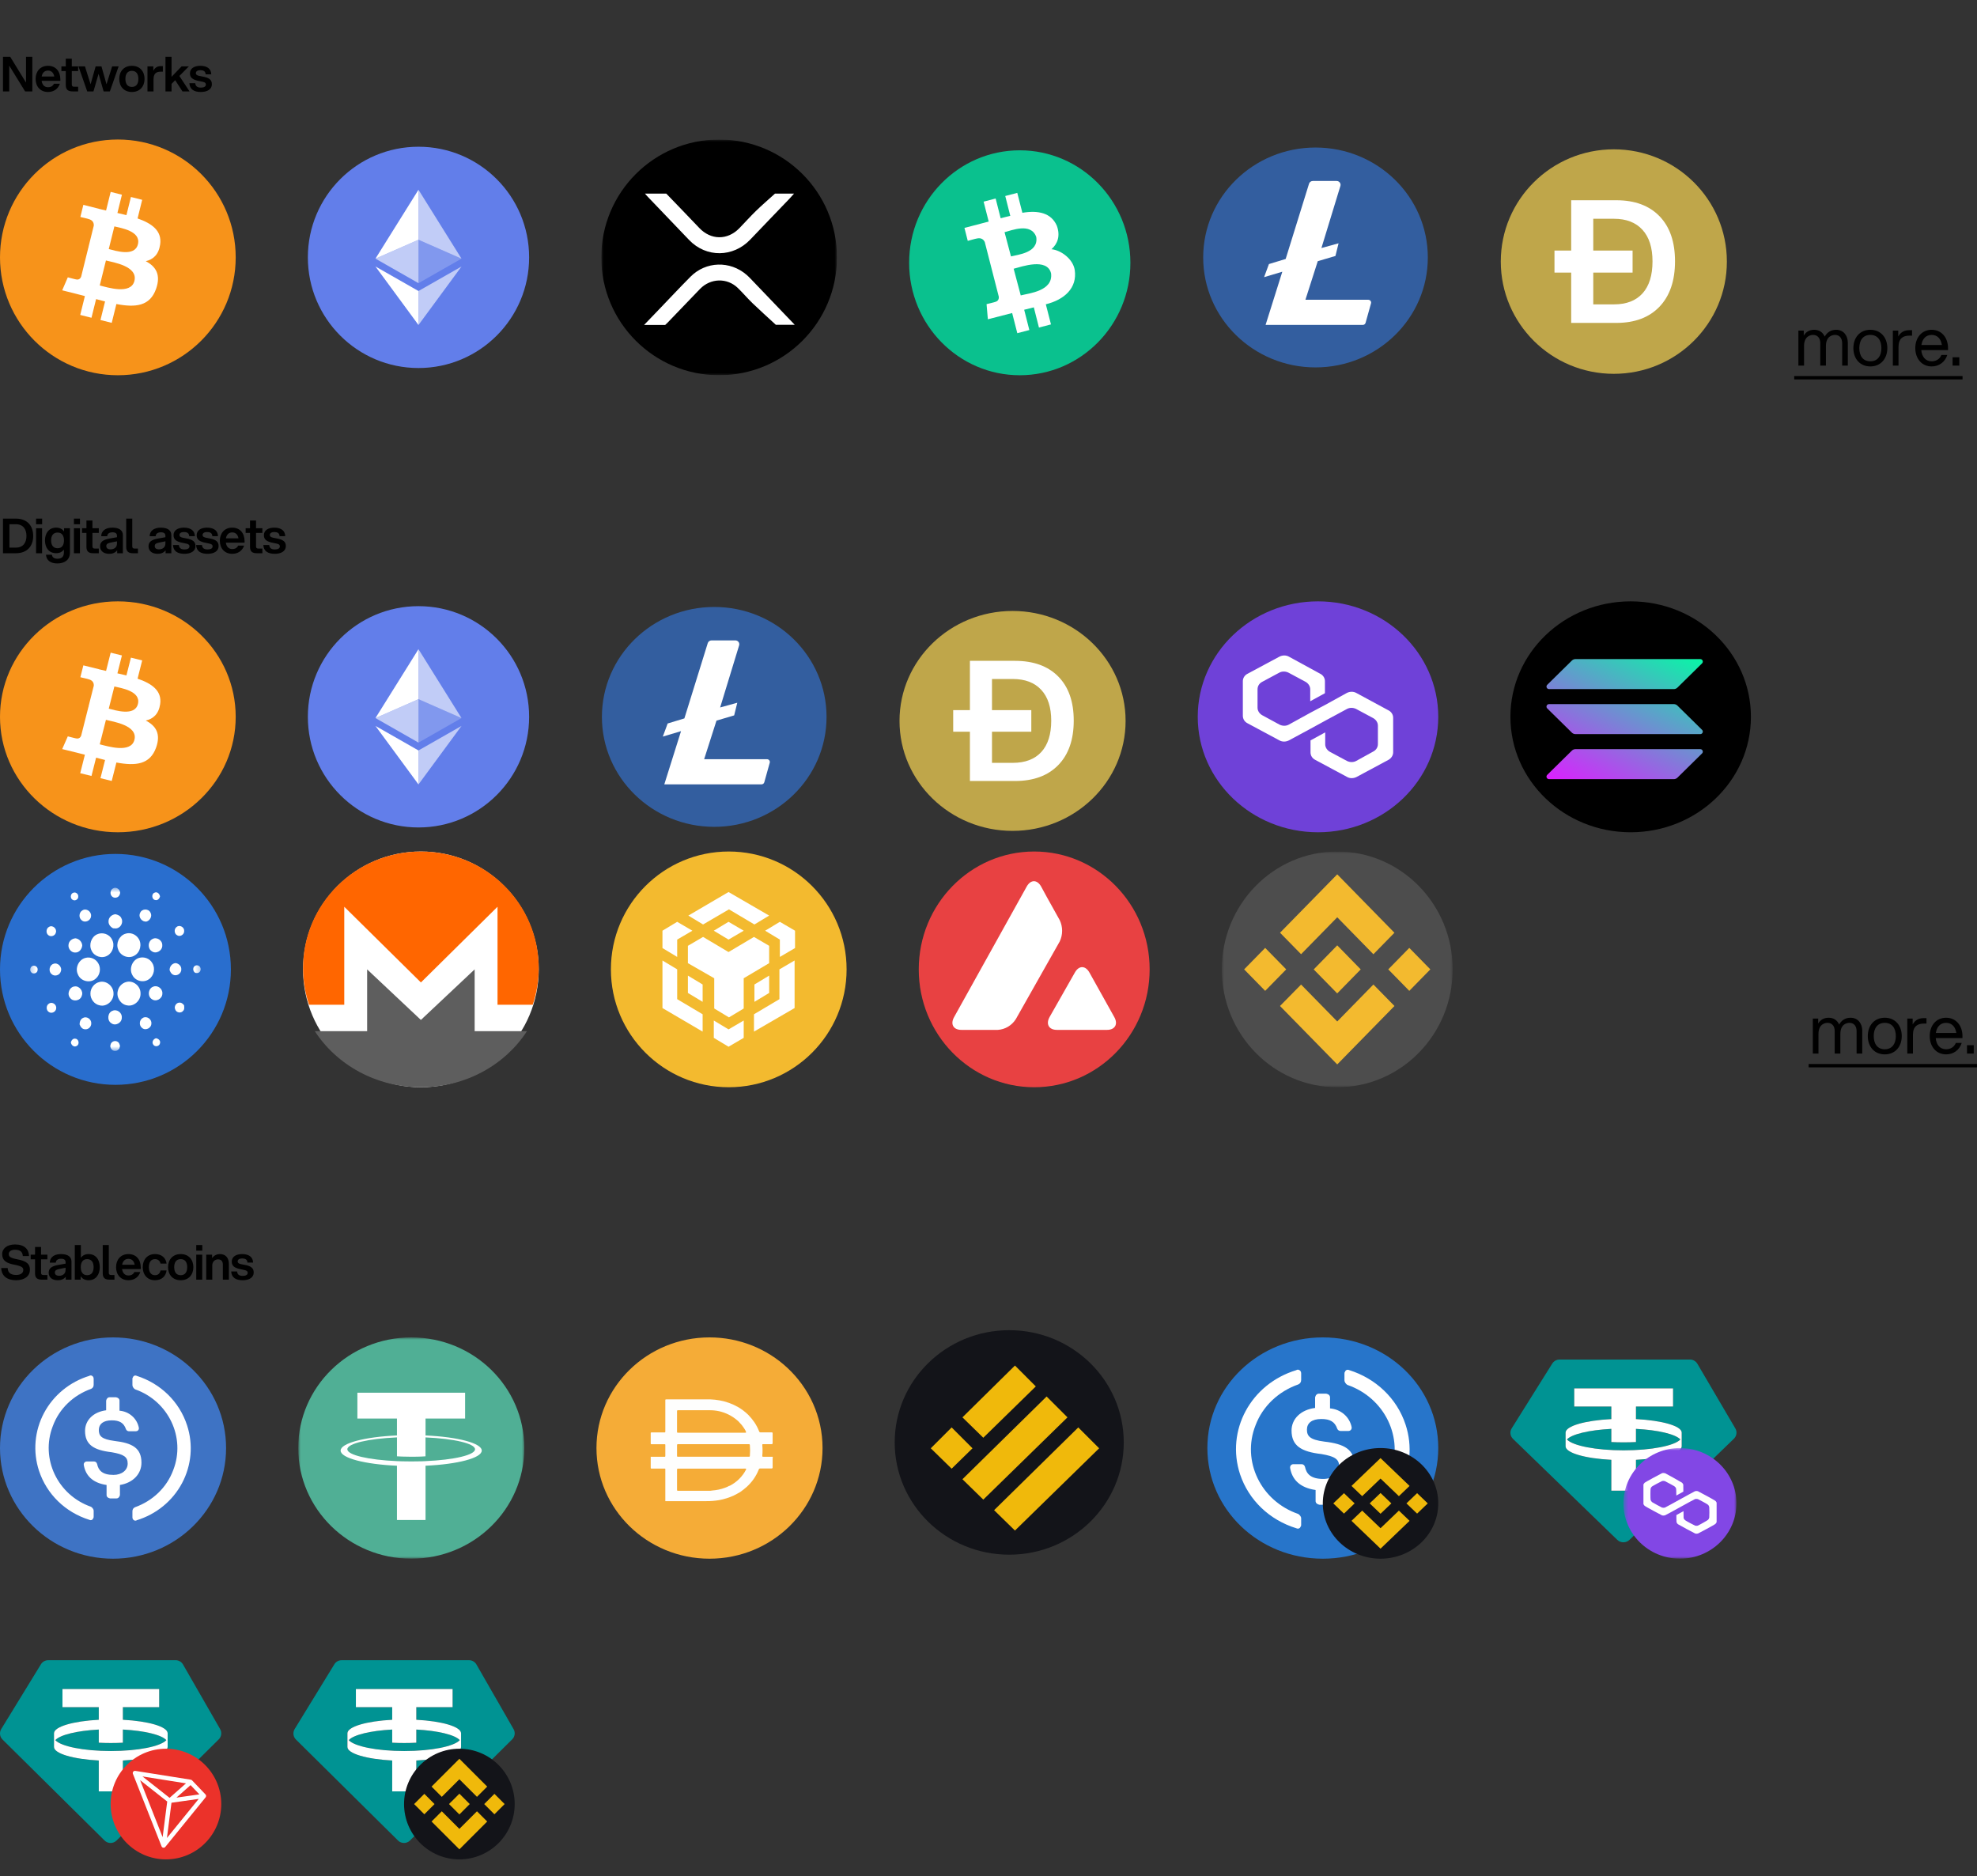 <svg width="411" height="390" viewBox="0 0 411 390" fill="none" xmlns="http://www.w3.org/2000/svg">
<rect x="0" y="0" width="411" height="390" fill="#333333" stroke="none"/>
<g clip-path="url(#clip0_7058_3202)">
<path d="M0 53.5C0 67.031 10.969 78 24.5 78C38.031 78 49 67.031 49 53.5C49 39.969 38.031 29 24.5 29C10.969 29 0 39.969 0 53.5Z" fill="#F7931A"/>
<path d="M33.293 50.832C33.718 47.972 31.558 46.436 28.601 45.408L29.559 41.534L27.218 40.945L26.285 44.718C25.661 44.564 25.036 44.416 24.409 44.274L25.348 40.477L23.008 39.889L22.05 43.761C21.55 43.649 21.052 43.531 20.554 43.408L20.557 43.395L17.328 42.584L16.706 45.102C16.706 45.102 18.443 45.505 18.406 45.529C19.355 45.767 19.525 46.4 19.498 46.901L18.404 51.315C18.47 51.331 18.555 51.356 18.649 51.393L18.401 51.331L16.87 57.515C16.754 57.805 16.459 58.24 15.797 58.075C15.82 58.11 14.096 57.648 14.096 57.648L12.931 60.346L15.978 61.111C16.544 61.254 17.1 61.404 17.647 61.545L16.678 65.465L19.018 66.052L19.977 62.174C20.596 62.344 21.218 62.506 21.842 62.663L20.886 66.522L23.227 67.109L24.197 63.198C28.189 63.96 31.193 63.651 32.456 60.013C33.474 57.086 32.405 55.396 30.305 54.293C31.834 53.939 32.985 52.927 33.293 50.832ZM27.944 58.389C27.221 61.318 22.325 59.735 20.738 59.338L22.023 54.145C23.61 54.544 28.701 55.335 27.944 58.389ZM28.669 50.79C28.009 53.455 23.933 52.101 22.612 51.77L23.777 47.06C25.099 47.392 29.358 48.012 28.669 50.79Z" fill="white"/>
</g>
<g clip-path="url(#clip1_7058_3202)">
<path d="M64 53.5C64 66.202 74.298 76.5 87 76.5C99.702 76.5 110 66.202 110 53.5C110 40.798 99.702 30.5 87 30.5C74.298 30.5 64 40.798 64 53.5Z" fill="#627EEA"/>
<path d="M86.997 39.444V49.835L95.938 53.761L86.997 39.444Z" fill="white" fill-opacity="0.602"/>
<path d="M86.998 39.444L78.056 53.761L86.998 49.838V39.444Z" fill="white"/>
<path d="M86.997 60.495V67.556L95.944 55.397L86.997 60.495Z" fill="white" fill-opacity="0.602"/>
<path d="M86.998 67.555V60.494L78.056 55.394L86.998 67.555Z" fill="white"/>
<path d="M86.997 58.862L95.938 53.761L86.997 49.838V58.862Z" fill="white" fill-opacity="0.2"/>
<path d="M78.056 53.76L86.998 58.861V49.839L78.056 53.759V53.76Z" fill="white" fill-opacity="0.602"/>
</g>
<g clip-path="url(#clip2_7058_3202)">
<mask id="mask0_7058_3202" style="mask-type:luminance" maskUnits="userSpaceOnUse" x="125" y="29" width="49" height="49">
<path d="M174 29H125V78H174V29Z" fill="white"/>
</mask>
<g mask="url(#mask0_7058_3202)">
<path d="M149.5 78C163.031 78 174 67.031 174 53.5C174 39.969 163.031 29 149.5 29C135.969 29 125 39.969 125 53.5C125 67.031 135.969 78 149.5 78Z" fill="black"/>
<path d="M138.29 67.544C136.857 67.544 135.473 67.544 133.901 67.544C134.978 66.425 135.95 65.415 136.92 64.404C139.128 62.106 141.306 59.778 143.551 57.516C146.739 54.304 151.763 54.157 155.201 57.122C155.485 57.367 155.753 57.631 156.012 57.901C159.05 61.07 162.085 64.241 165.215 67.509C163.696 67.509 162.298 67.509 161.283 67.509C159.554 65.913 157.977 64.503 156.454 63.037C155.395 62.016 154.442 60.883 153.385 59.859C151.152 57.699 147.71 57.801 145.523 60.064C143.271 62.394 141.03 64.736 138.783 67.071C138.617 67.243 138.438 67.403 138.29 67.544ZM134.539 40.77C137.446 43.809 140.353 46.846 143.261 49.884C146.808 53.591 152.419 53.538 155.985 49.786C158.679 46.952 161.399 44.144 164.105 41.321C164.406 41.008 164.688 40.676 165.077 40.243C163.454 40.243 162.017 40.243 161.114 40.243C159.585 41.629 158.322 42.712 157.132 43.871C155.943 45.029 154.839 46.273 153.679 47.46C151.221 49.974 147.772 49.92 145.366 47.378C143.102 44.988 140.804 42.629 138.513 40.247C137.088 40.247 135.671 40.247 134.082 40.247C134.303 40.501 134.415 40.641 134.539 40.77Z" fill="white"/>
</g>
</g>
<g clip-path="url(#clip3_7058_3202)">
<path d="M212 78C224.703 78 235 67.533 235 54.623C235 41.712 224.703 31.245 212 31.245C199.297 31.245 189 41.712 189 54.623C189 67.533 199.297 78 212 78Z" fill="#0AC18E"/>
<path d="M219.708 46.926C218.538 44.245 215.843 43.677 212.542 44.231L211.483 40.091L208.983 40.743L210.028 44.87C209.373 45.038 208.697 45.179 208.029 45.368L206.984 41.263L204.484 41.916L205.542 46.056C205.006 46.211 200.5 47.376 200.5 47.376L201.19 50.07C201.19 50.07 203.028 49.551 203.007 49.593C204.024 49.327 204.505 49.839 204.728 50.323L207.639 61.671C207.674 62.001 207.618 62.562 206.914 62.752C206.956 62.773 205.097 63.222 205.097 63.222L205.368 66.366C205.368 66.366 209.833 65.215 210.418 65.068L211.49 69.257L213.99 68.605L212.918 64.387C213.608 64.226 214.276 64.057 214.924 63.889L215.989 68.086L218.49 67.433L217.417 63.25C221.269 62.31 223.985 59.86 223.428 56.12C223.072 53.867 220.628 52.014 218.594 51.804C219.848 50.688 220.482 49.06 219.708 46.926ZM218.504 56.801C218.998 60.506 213.893 60.962 212.201 61.404L210.731 55.86C212.43 55.418 217.668 53.537 218.504 56.801ZM215.425 49.256C215.954 52.548 211.581 52.934 210.174 53.299L208.837 48.267C210.25 47.909 214.353 46.203 215.425 49.256Z" fill="white"/>
</g>
<g clip-path="url(#clip4_7058_3202)">
<path d="M273.481 76.372C286.377 76.372 296.831 66.14 296.831 53.519C296.831 40.898 286.377 30.666 273.481 30.666C260.586 30.666 250.132 40.898 250.132 53.519C250.132 66.14 260.586 76.372 273.481 76.372Z" fill="#335E9F"/>
<path d="M263.103 67.538L266.581 56.48L262.793 57.612L263.799 54.889L267.277 53.831L272.137 38.181C272.24 37.85 272.56 37.62 272.917 37.62H277.88C278.425 37.62 278.811 38.135 278.66 38.641L274.712 51.558L278.275 50.574L277.626 53.205L273.951 54.291L271.385 62.313H284.451C284.845 62.313 285.127 62.681 285.024 63.049L283.887 67.115C283.811 67.364 283.586 67.538 283.313 67.538H263.103Z" fill="white"/>
</g>
<path d="M335.5 77.706C348.479 77.706 359 67.259 359 54.372C359 41.486 348.479 31.039 335.5 31.039C322.521 31.039 312 41.486 312 54.372C312 67.259 322.521 77.706 335.5 77.706Z" fill="#BFA64A"/>
<path d="M326.635 41.625H336.013C339.856 41.625 342.852 42.732 344.999 44.947C347.146 47.161 348.22 50.283 348.22 54.311C348.22 58.351 347.146 61.496 344.999 63.746C342.852 65.996 339.856 67.121 336.013 67.121H326.635V41.625ZM331.226 45.477V63.269H335.532C338.118 63.269 340.099 62.503 341.476 60.972C342.852 59.441 343.54 57.226 343.54 54.329C343.54 51.478 342.846 49.293 341.458 47.774C340.07 46.242 338.095 45.477 335.532 45.477H331.226Z" fill="white"/>
<path d="M339.399 52.082V56.664H323.162V52.082H339.399Z" fill="white"/>
<path d="M382.968 71.324C382.968 70.316 382.436 69.616 381.484 69.616C380.98 69.616 379.594 69.854 379.594 71.926V76H378.418V71.324C378.418 70.316 377.886 69.616 376.934 69.616C376.43 69.616 375.044 69.854 375.044 71.926V76H373.868V68.72H374.988V69.756C375.394 69.07 376.08 68.552 377.158 68.552C378.292 68.552 378.992 69.168 379.342 69.966C379.776 69.182 380.532 68.552 381.708 68.552C383.388 68.552 384.144 69.924 384.144 71.212V76H382.968V71.324ZM388.828 76.168C386.644 76.168 385.3 74.544 385.3 72.36C385.3 70.176 386.644 68.552 388.828 68.552C391.012 68.552 392.356 70.176 392.356 72.36C392.356 74.544 391.012 76.168 388.828 76.168ZM386.532 72.36C386.532 73.956 387.288 75.104 388.828 75.104C390.368 75.104 391.124 73.956 391.124 72.36C391.124 70.764 390.368 69.616 388.828 69.616C387.288 69.616 386.532 70.764 386.532 72.36ZM393.507 76V68.72H394.627V69.938C395.215 68.902 396.069 68.636 396.951 68.636H397.497V69.77H396.923C395.691 69.77 394.683 70.288 394.683 72.108V76H393.507ZM401.573 76.168C399.515 76.168 398.171 74.544 398.171 72.36C398.171 70.176 399.515 68.552 401.573 68.552C403.631 68.552 404.975 70.176 404.975 72.36V72.78H399.417C399.543 74.152 400.285 75.104 401.573 75.104C402.525 75.104 403.267 74.614 403.603 73.788H404.821C404.359 75.23 403.155 76.168 401.573 76.168ZM399.445 71.716H403.701C403.519 70.47 402.791 69.616 401.573 69.616C400.355 69.616 399.627 70.47 399.445 71.716ZM405.922 76V74.264H407.322V76H405.922Z" fill="black"/>
<path d="M373 78.17H407.994V78.87H373V78.17Z" fill="black"/>
<path d="M5.22 19L1.92 13.64V19H0.62V11.8H2.12L5.41 17.16V11.8H6.72V19H5.22ZM9.974 19.12C8.364 19.12 7.404 17.95 7.404 16.4C7.404 14.85 8.364 13.68 9.974 13.68C11.584 13.68 12.544 14.81 12.544 16.5V16.8H8.654C8.764 17.61 9.224 18.13 9.974 18.13C10.584 18.13 10.994 17.87 11.214 17.41H12.444C12.104 18.44 11.214 19.12 9.974 19.12ZM8.664 15.9H11.274C11.144 15.14 10.694 14.67 9.974 14.67C9.254 14.67 8.804 15.14 8.664 15.9ZM13.675 12.2H14.925V13.8H16.245V14.77H14.925V17.54C14.925 17.88 15.056 18.03 15.425 18.03H16.245V19H15.116C14.236 19 13.675 18.72 13.675 17.67V14.77H12.765V13.8H13.675V12.2ZM21.542 19L20.492 15.34L19.432 19H18.132L16.312 13.8H17.662L18.832 17.52L19.882 13.8H21.092L22.142 17.52L23.312 13.8H24.662L22.842 19H21.542ZM27.419 19.12C25.749 19.12 24.789 17.95 24.789 16.4C24.789 14.85 25.749 13.68 27.419 13.68C29.089 13.68 30.049 14.85 30.049 16.4C30.049 17.95 29.089 19.12 27.419 19.12ZM26.069 16.4C26.069 17.4 26.489 18.07 27.419 18.07C28.349 18.07 28.769 17.4 28.769 16.4C28.769 15.4 28.349 14.73 27.419 14.73C26.489 14.73 26.069 15.4 26.069 16.4ZM30.657 19V13.8H31.877V14.73C32.227 14 32.787 13.74 33.447 13.74H33.857V14.9H33.397C32.517 14.9 31.917 15.27 31.917 16.48V19H30.657ZM34.401 19V11.8H35.661V15.97L37.751 13.8H39.261L37.291 15.79L39.401 19H37.931L36.421 16.67L35.661 17.44V19H34.401ZM41.748 19.12C40.368 19.12 39.448 18.6 39.368 17.29H40.588C40.668 17.99 41.088 18.21 41.788 18.21C42.388 18.21 42.798 17.99 42.798 17.6C42.798 17.23 42.648 17.06 41.578 16.88C39.948 16.6 39.488 16.09 39.488 15.24C39.488 14.26 40.348 13.68 41.638 13.68C43.138 13.68 43.898 14.37 43.918 15.45H42.748C42.718 14.76 42.218 14.59 41.638 14.59C41.118 14.59 40.718 14.8 40.718 15.19C40.718 15.57 40.958 15.72 41.998 15.89C43.588 16.15 44.048 16.65 44.048 17.52C44.048 18.56 43.088 19.12 41.748 19.12Z" fill="black"/>
<g clip-path="url(#clip5_7058_3202)">
<path d="M0 149C0 162.255 10.969 173 24.5 173C38.031 173 49 162.255 49 149C49 135.745 38.031 125 24.5 125C10.969 125 0 135.745 0 149Z" fill="#F7931A"/>
<path d="M33.293 146.387C33.718 143.586 31.558 142.08 28.601 141.074L29.559 137.279L27.218 136.702L26.285 140.398C25.661 140.247 25.036 140.102 24.409 139.963L25.348 136.243L23.008 135.667L22.05 139.46C21.55 139.35 21.052 139.235 20.554 139.115L20.557 139.102L17.328 138.307L16.706 140.774C16.706 140.774 18.443 141.168 18.406 141.192C19.355 141.426 19.525 142.046 19.498 142.536L18.404 146.86C18.47 146.876 18.555 146.9 18.649 146.936L18.401 146.876L16.87 152.934C16.754 153.218 16.459 153.644 15.797 153.482C15.82 153.516 14.096 153.064 14.096 153.064L12.931 155.707L15.978 156.456C16.544 156.596 17.1 156.743 17.647 156.882L16.678 160.722L19.018 161.296L19.977 157.498C20.596 157.664 21.218 157.823 21.842 157.976L20.886 161.756L23.227 162.332L24.197 158.5C28.189 159.247 31.193 158.944 32.456 155.38C33.474 152.514 32.405 150.858 30.305 149.778C31.834 149.431 32.985 148.439 33.293 146.387ZM27.944 153.79C27.221 156.659 22.325 155.108 20.738 154.719L22.023 149.632C23.61 150.023 28.701 150.798 27.944 153.79ZM28.669 146.346C28.009 148.956 23.933 147.63 22.612 147.306L23.777 142.692C25.099 143.018 29.358 143.624 28.669 146.346Z" fill="white"/>
</g>
<g clip-path="url(#clip6_7058_3202)">
<path d="M64 149C64 161.702 74.298 172 87 172C99.702 172 110 161.702 110 149C110 136.298 99.702 126 87 126C74.298 126 64 136.298 64 149Z" fill="#627EEA"/>
<path d="M86.997 134.944V145.335L95.938 149.261L86.997 134.944Z" fill="white" fill-opacity="0.602"/>
<path d="M86.998 134.944L78.056 149.261L86.998 145.338V134.944Z" fill="white"/>
<path d="M86.997 155.995V163.056L95.944 150.896L86.997 155.995Z" fill="white" fill-opacity="0.602"/>
<path d="M86.998 163.055V155.994L78.056 150.894L86.998 163.055Z" fill="white"/>
<path d="M86.997 154.362L95.938 149.261L86.997 145.338V154.362Z" fill="white" fill-opacity="0.2"/>
<path d="M78.056 149.26L86.998 154.361V145.339L78.056 149.259V149.26Z" fill="white" fill-opacity="0.602"/>
</g>
<g clip-path="url(#clip7_7058_3202)">
<path d="M148.481 171.872C161.377 171.872 171.831 161.64 171.831 149.019C171.831 136.398 161.377 126.166 148.481 126.166C135.586 126.166 125.132 136.398 125.132 149.019C125.132 161.64 135.586 171.872 148.481 171.872Z" fill="#335E9F"/>
<path d="M138.103 163.039L141.581 151.98L137.793 153.112L138.799 150.389L142.277 149.331L147.137 133.681C147.24 133.35 147.56 133.12 147.917 133.12H152.88C153.425 133.12 153.811 133.635 153.66 134.141L149.712 147.058L153.275 146.074L152.626 148.705L148.951 149.791L146.385 157.813H159.451C159.845 157.813 160.127 158.181 160.024 158.549L158.887 162.615C158.811 162.864 158.586 163.039 158.313 163.039H138.103Z" fill="white"/>
</g>
<path d="M210.5 172.712C223.479 172.712 234 162.479 234 149.855C234 137.232 223.479 126.998 210.5 126.998C197.521 126.998 187 137.232 187 149.855C187 162.479 197.521 172.712 210.5 172.712Z" fill="#BFA64A"/>
<path d="M201.635 137.367H211.013C214.856 137.367 217.852 138.452 219.999 140.621C222.146 142.79 223.22 145.848 223.22 149.794C223.22 153.752 222.146 156.833 219.999 159.037C217.852 161.241 214.856 162.343 211.013 162.343H201.635V137.367ZM206.226 141.14V158.57H210.532C213.118 158.57 215.099 157.819 216.476 156.32C217.852 154.819 218.54 152.65 218.54 149.812C218.54 147.019 217.846 144.879 216.458 143.39C215.07 141.89 213.095 141.14 210.532 141.14H206.226Z" fill="white"/>
<path d="M214.399 147.611V152.1H198.162V147.611H214.399Z" fill="white"/>
<g clip-path="url(#clip8_7058_3202)">
<path d="M274 173C287.807 173 299 162.255 299 149C299 135.745 287.807 125 274 125C260.193 125 249 135.745 249 149C249 162.255 260.193 173 274 173Z" fill="#6F41D8"/>
<path d="M281.956 144.039C281.38 143.717 280.631 143.717 279.997 144.039L275.499 146.521L272.444 148.138L267.945 150.617C267.369 150.941 266.62 150.941 265.986 150.617L262.411 148.676C261.834 148.354 261.431 147.761 261.431 147.113V143.285C261.431 142.638 261.777 142.046 262.411 141.722L265.927 139.835C266.505 139.511 267.255 139.511 267.889 139.835L271.405 141.722C271.983 142.046 272.386 142.638 272.386 143.285V145.766L275.441 144.094V141.614C275.444 141.292 275.354 140.975 275.181 140.699C275.008 140.423 274.759 140.199 274.461 140.051L267.945 136.493C267.369 136.169 266.62 136.169 265.986 136.493L259.355 140.051C259.057 140.199 258.807 140.423 258.634 140.699C258.461 140.975 258.372 141.292 258.375 141.614V148.784C258.375 149.432 258.72 150.025 259.355 150.349L265.986 153.906C266.563 154.229 267.313 154.229 267.945 153.906L272.444 151.479L275.499 149.808L279.997 147.383C280.574 147.059 281.322 147.059 281.956 147.383L285.474 149.27C286.052 149.593 286.453 150.185 286.453 150.833V154.661C286.453 155.308 286.109 155.9 285.474 156.224L281.958 158.165C281.38 158.489 280.63 158.489 279.997 158.165L276.48 156.278C275.902 155.954 275.499 155.361 275.499 154.715V152.234L272.444 153.906V156.386C272.444 157.032 272.789 157.626 273.424 157.949L280.055 161.507C280.631 161.831 281.38 161.831 282.014 161.507L288.645 157.949C289.222 157.626 289.625 157.034 289.625 156.386V149.216C289.629 148.894 289.539 148.577 289.366 148.301C289.193 148.025 288.943 147.801 288.645 147.653L281.958 144.039H281.956Z" fill="white"/>
</g>
<g clip-path="url(#clip9_7058_3202)">
<path d="M339 173C352.807 173 364 162.255 364 149C364 135.745 352.807 125 339 125C325.193 125 314 135.745 314 149C314 162.255 325.193 173 339 173Z" fill="black"/>
<path d="M326.782 137.306C326.981 137.11 327.25 137 327.531 137H353.469C353.941 137 354.178 137.563 353.843 137.892L348.718 142.934C348.519 143.13 348.25 143.24 347.969 143.24H322.031C321.559 143.24 321.322 142.677 321.656 142.349L326.782 137.306Z" fill="url(#paint0_linear_7058_3202)"/>
<path d="M326.782 156.025C326.981 155.83 327.25 155.72 327.531 155.72H353.469C353.941 155.72 354.178 156.282 353.843 156.611L348.718 161.654C348.519 161.85 348.25 161.96 347.969 161.96H322.031C321.559 161.96 321.322 161.397 321.656 161.068L326.782 156.025Z" fill="url(#paint1_linear_7058_3202)"/>
<path d="M347.969 146.36C348.25 146.36 348.519 146.47 348.718 146.666L353.843 151.709C354.178 152.038 353.941 152.6 353.469 152.6H327.531C327.25 152.6 326.981 152.49 326.782 152.295L321.656 147.252C321.322 146.923 321.559 146.36 322.031 146.36H347.969Z" fill="url(#paint2_linear_7058_3202)"/>
</g>
<g clip-path="url(#clip10_7058_3202)">
<path fill-rule="evenodd" clip-rule="evenodd" d="M24 225.5C37.255 225.5 48 214.755 48 201.5C48 188.245 37.255 177.5 24 177.5C10.745 177.5 0 188.245 0 201.5C0 214.755 10.745 225.5 24 225.5Z" fill="#296ECE"/>
<mask id="mask1_7058_3202" style="mask-type:luminance" maskUnits="userSpaceOnUse" x="6" y="184" width="36" height="35">
<path d="M41.729 184.542H6.271V218.459H41.729V184.542Z" fill="white"/>
</mask>
<g mask="url(#mask1_7058_3202)">
<path d="M23.565 184.64C24.337 184.223 25.281 185.191 24.87 185.99C24.632 186.642 23.728 186.815 23.266 186.318C22.776 185.842 22.936 184.9 23.565 184.64ZM15.252 185.568C15.722 185.368 16.316 185.813 16.268 186.343C16.318 186.918 15.639 187.341 15.16 187.068C14.526 186.814 14.599 185.748 15.252 185.568ZM32.277 187.084C31.543 186.992 31.427 185.798 32.134 185.558C32.681 185.281 33.184 185.8 33.264 186.337C33.149 186.796 32.778 187.217 32.277 187.084ZM17.144 189.23C17.929 188.716 19.049 189.482 18.928 190.426C18.887 191.378 17.664 191.93 16.975 191.286C16.308 190.78 16.409 189.619 17.144 189.23ZM29.125 189.776C29.475 188.841 30.894 188.813 31.293 189.723C31.687 190.43 31.202 191.307 30.5 191.547C29.57 191.727 28.688 190.686 29.125 189.776ZM22.564 191.494C22.556 190.691 23.263 190.093 24 190.038C24.489 190.14 25.022 190.355 25.231 190.866C25.622 191.571 25.275 192.541 24.569 192.864C24.246 193.052 23.864 192.981 23.512 192.96C22.974 192.686 22.522 192.15 22.564 191.494ZM10.202 192.664C10.919 192.208 11.886 193.041 11.615 193.847C11.465 194.544 10.56 194.828 10.042 194.383C9.489 193.966 9.577 192.963 10.202 192.664ZM36.747 192.663C37.355 192.174 38.359 192.735 38.287 193.53C38.327 194.255 37.459 194.801 36.856 194.428C36.191 194.119 36.123 193.059 36.747 192.663ZM26.04 194.106C27.044 193.733 28.236 194.18 28.808 195.106C29.563 196.239 29.161 197.964 27.99 198.613C26.777 199.382 25.005 198.731 24.556 197.328C24.047 196.072 24.789 194.5 26.04 194.106ZM20.15 194.23C21.263 193.686 22.76 194.142 23.297 195.32C23.93 196.467 23.441 198.064 22.31 198.656C21.178 199.321 19.581 198.817 19.034 197.586C18.419 196.395 18.965 194.778 20.15 194.23ZM14.253 196.317C14.338 195.575 15.014 195.092 15.696 195.042C16.431 195.134 17.018 195.725 17.098 196.495C17.05 197.257 16.481 198.002 15.7 197.998C14.842 198.074 14.089 197.19 14.253 196.317ZM31.672 195.203C32.553 194.672 33.777 195.445 33.738 196.494C33.798 197.604 32.444 198.387 31.566 197.736C30.654 197.193 30.725 195.665 31.672 195.203ZM17.753 199.118C18.785 198.824 19.963 199.328 20.469 200.309C21.023 201.296 20.796 202.668 19.936 203.392C18.833 204.454 16.798 204.028 16.211 202.578C15.536 201.249 16.356 199.468 17.753 199.118ZM28.924 199.113C29.927 198.816 31.104 199.216 31.643 200.161C32.355 201.242 32.015 202.854 30.955 203.551C29.844 204.36 28.123 203.935 27.512 202.67C26.771 201.361 27.516 199.512 28.924 199.113ZM11.123 200.346C12.013 199.997 13 201.015 12.64 201.929C12.419 202.761 11.286 203.069 10.7 202.455C10.015 201.879 10.268 200.596 11.123 200.346ZM35.261 201.672C35.235 200.909 35.775 200.232 36.532 200.19C37.142 200.29 37.735 200.799 37.686 201.486C37.742 202.394 36.686 203.011 35.939 202.585C35.588 202.4 35.409 202.029 35.261 201.672ZM6.744 200.794C7.28 200.552 7.942 201.033 7.82 201.649C7.791 202.346 6.797 202.614 6.431 202.032C6.109 201.627 6.302 201.003 6.744 200.794ZM40.526 200.78C40.903 200.502 41.508 200.702 41.658 201.158C41.911 201.657 41.446 202.339 40.904 202.255C40.144 202.327 39.898 201.127 40.526 200.78ZM20.664 204.128C22.073 203.749 23.589 204.966 23.598 206.468C23.69 207.987 22.197 209.333 20.754 208.983C19.639 208.797 18.763 207.684 18.799 206.517C18.796 205.401 19.61 204.364 20.664 204.128ZM26.247 204.125C27.678 203.711 29.239 204.95 29.216 206.487C29.291 207.978 27.845 209.279 26.432 208.983C25.103 208.805 24.122 207.293 24.493 205.957C24.68 205.067 25.399 204.343 26.247 204.125ZM15.482 205.05C16.472 204.875 17.4 206.019 16.999 206.992C16.706 208.029 15.248 208.31 14.603 207.463C13.847 206.65 14.412 205.162 15.482 205.05ZM31.856 205.096C32.739 204.713 33.822 205.503 33.755 206.496C33.79 207.588 32.452 208.341 31.588 207.703C30.611 207.131 30.788 205.447 31.856 205.096ZM36.432 209.848C36.087 209.181 36.715 208.296 37.43 208.42C37.786 208.414 38.035 208.704 38.263 208.948C38.31 209.343 38.389 209.815 38.072 210.12C37.641 210.684 36.666 210.523 36.432 209.848ZM10.199 208.606C10.868 208.145 11.83 208.832 11.68 209.641C11.6 210.357 10.729 210.766 10.155 210.36C9.539 209.991 9.562 208.942 10.199 208.606ZM23.411 210.104C24.286 209.704 25.402 210.493 25.319 211.491C25.383 212.594 24.004 213.358 23.148 212.696C22.197 212.127 22.356 210.454 23.411 210.104ZM17.291 211.582C18.037 211.176 19.038 211.877 18.97 212.741C18.993 213.45 18.324 214.055 17.648 213.95C17.088 213.938 16.722 213.418 16.543 212.924C16.552 212.385 16.766 211.785 17.291 211.582ZM29.687 211.594C30.454 211.104 31.543 211.808 31.471 212.732C31.491 213.698 30.259 214.316 29.545 213.682C28.854 213.185 28.938 211.989 29.687 211.594ZM31.842 217.111C31.501 216.576 31.903 215.933 32.456 215.811C32.902 215.905 33.373 216.251 33.279 216.786C33.214 217.509 32.192 217.731 31.842 217.111ZM14.732 216.647C14.867 216.223 15.197 215.803 15.678 215.913C16.38 215.964 16.588 217.059 15.974 217.397C15.421 217.782 14.78 217.254 14.732 216.647ZM22.987 217.133C23.121 216.506 23.904 216.202 24.42 216.534C24.762 216.686 24.861 217.081 24.949 217.417C24.902 217.592 24.86 217.767 24.819 217.942C24.608 218.201 24.336 218.46 23.984 218.451C23.331 218.53 22.741 217.765 22.987 217.133Z" fill="white"/>
</g>
</g>
<g clip-path="url(#clip11_7058_3202)">
<path d="M87.5 226C101.031 226 112 215.031 112 201.5C112 187.969 101.031 177 87.5 177C73.969 177 63 187.969 63 201.5C63 215.031 73.969 226 87.5 226Z" fill="white"/>
<path d="M87.505 177C73.969 177 63 187.841 63 201.207C63 203.878 63.434 206.452 64.244 208.85H71.57V188.484L87.505 204.219L103.43 188.484V208.85H110.756C111.566 206.442 112 203.878 112 201.207C112.01 187.841 101.041 177 87.505 177Z" fill="#FF6600"/>
<path d="M83.643 208.383L76.324 201.5V214.346H65.45C69.983 221.337 78.165 226 87.5 226C96.836 226 105.017 221.337 109.55 214.346H98.676V201.5L91.357 208.383L87.5 212.01L83.643 208.383Z" fill="#5E5E5E"/>
</g>
<g clip-path="url(#clip12_7058_3202)">
<path fill-rule="evenodd" clip-rule="evenodd" d="M151.5 226C165.031 226 176 215.031 176 201.5C176 187.969 165.031 177 151.5 177C137.969 177 127 187.969 127 201.5C127 215.031 137.969 226 151.5 226Z" fill="#F3BA2F"/>
<path d="M154.61 212.129V215.732L151.455 217.58L148.393 215.732V212.129L151.455 213.976L154.61 212.129ZM137.719 199.652L140.781 201.5V207.692L146.072 210.834V214.437L137.719 209.54V199.652ZM165.19 199.652V209.54L156.744 214.437V210.834L162.035 207.692V201.5L165.19 199.652ZM156.744 194.755L159.899 196.603V200.207L154.609 203.348V209.632L151.546 211.48L148.484 209.632V203.348L143.008 200.207V196.603L146.163 194.755L151.454 197.897L156.744 194.755ZM143.009 202.795L146.072 204.643V208.247L143.009 206.399V202.795ZM159.901 202.795V206.399L156.839 208.247V204.643L159.901 202.795ZM140.781 191.614L143.936 193.462L140.781 195.31V198.913L137.719 197.065V193.462L140.781 191.614ZM162.126 191.614L165.281 193.462V197.065L162.126 198.913V195.31L159.064 193.462L162.126 191.614ZM151.454 191.614L154.609 193.462L151.454 195.31L148.391 193.462L151.454 191.614ZM151.454 185.422L159.899 190.319L156.837 192.167L151.546 189.025L146.163 192.167L143.101 190.319L151.454 185.422Z" fill="white"/>
</g>
<g clip-path="url(#clip13_7058_3202)">
<path d="M215 226C228.255 226 239 215.031 239 201.5C239 187.969 228.255 177 215 177C201.745 177 191 187.969 191 201.5C191 215.031 201.745 226 215 226Z" fill="#E84142"/>
<path d="M223.466 202.136C224.297 200.67 225.639 200.67 226.471 202.136L231.649 211.415C232.48 212.881 231.8 214.078 230.137 214.078H219.705C218.061 214.078 217.381 212.881 218.193 211.415L223.466 202.136ZM213.45 184.272C214.282 182.806 215.605 182.806 216.436 184.272L217.589 186.394L220.31 191.275C220.971 192.664 220.971 194.304 220.31 195.693L211.182 211.84C210.351 213.152 208.971 213.981 207.441 214.078H199.863C198.2 214.078 197.519 212.901 198.351 211.415L213.45 184.272Z" fill="white"/>
</g>
<g clip-path="url(#clip14_7058_3202)">
<mask id="mask2_7058_3202" style="mask-type:luminance" maskUnits="userSpaceOnUse" x="254" y="177" width="48" height="49">
<path d="M302 177H254V226H302V177Z" fill="white"/>
</mask>
<g mask="url(#mask2_7058_3202)">
<path d="M278 226C291.255 226 302 215.031 302 201.5C302 187.969 291.255 177 278 177C264.745 177 254 187.969 254 201.5C254 215.031 264.745 226 278 226Z" fill="#4D4D4D"/>
<path fill-rule="evenodd" clip-rule="evenodd" d="M270.482 198.347L277.999 190.673L285.517 198.355L289.891 193.889L277.999 181.742L266.108 193.882L270.482 198.347ZM258.645 201.5L263.019 197.035L267.393 201.5L263.019 205.966L258.645 201.5ZM270.482 204.654L277.999 212.328L285.517 204.646L289.899 209.111L277.999 221.258L266.108 209.119L266.1 209.111L270.482 204.654ZM288.606 201.5L292.98 197.035L297.354 201.5L292.98 205.966L288.606 201.5Z" fill="#F3BA2F"/>
<path fill-rule="evenodd" clip-rule="evenodd" d="M282.878 201.5L278 196.505L274.393 200.196L273.975 200.622L273.115 201.5L273.107 201.508L273.115 201.516L277.993 206.495L282.878 201.508V201.5Z" fill="#F3BA2F"/>
</g>
</g>
<path d="M385.968 214.324C385.968 213.316 385.436 212.616 384.484 212.616C383.98 212.616 382.594 212.854 382.594 214.926V219H381.418V214.324C381.418 213.316 380.886 212.616 379.934 212.616C379.43 212.616 378.044 212.854 378.044 214.926V219H376.868V211.72H377.988V212.756C378.394 212.07 379.08 211.552 380.158 211.552C381.292 211.552 381.992 212.168 382.342 212.966C382.776 212.182 383.532 211.552 384.708 211.552C386.388 211.552 387.144 212.924 387.144 214.212V219H385.968V214.324ZM391.828 219.168C389.644 219.168 388.3 217.544 388.3 215.36C388.3 213.176 389.644 211.552 391.828 211.552C394.012 211.552 395.356 213.176 395.356 215.36C395.356 217.544 394.012 219.168 391.828 219.168ZM389.532 215.36C389.532 216.956 390.288 218.104 391.828 218.104C393.368 218.104 394.124 216.956 394.124 215.36C394.124 213.764 393.368 212.616 391.828 212.616C390.288 212.616 389.532 213.764 389.532 215.36ZM396.507 219V211.72H397.627V212.938C398.215 211.902 399.069 211.636 399.951 211.636H400.497V212.77H399.923C398.691 212.77 397.683 213.288 397.683 215.108V219H396.507ZM404.573 219.168C402.515 219.168 401.171 217.544 401.171 215.36C401.171 213.176 402.515 211.552 404.573 211.552C406.631 211.552 407.975 213.176 407.975 215.36V215.78H402.417C402.543 217.152 403.285 218.104 404.573 218.104C405.525 218.104 406.267 217.614 406.603 216.788H407.821C407.359 218.23 406.155 219.168 404.573 219.168ZM402.445 214.716H406.701C406.519 213.47 405.791 212.616 404.573 212.616C403.355 212.616 402.627 213.47 402.445 214.716ZM408.922 219V217.264H410.322V219H408.922Z" fill="black"/>
<path d="M376 221.17H410.994V221.87H376V221.17Z" fill="black"/>
<path d="M0.62 115V107.8H3.28C5.75 107.8 6.9 109.38 6.9 111.4C6.9 113.42 5.75 115 3.28 115H0.62ZM1.96 113.83H3.28C4.85 113.83 5.5 112.76 5.5 111.4C5.5 110.04 4.85 108.97 3.28 108.97H1.96V113.83ZM7.497 115V109.8H8.747V115H7.497ZM7.497 108.97V107.8H8.757V108.97H7.497ZM11.911 117.12C10.451 117.12 9.641 116.43 9.561 115.31H10.791C10.871 115.91 11.321 116.14 11.951 116.14C12.591 116.14 13.281 115.91 13.281 114.86V114.24C12.931 114.71 12.401 114.99 11.681 114.99C10.171 114.99 9.351 113.85 9.351 112.33C9.351 110.82 10.171 109.68 11.681 109.68C12.431 109.68 12.971 109.98 13.321 110.48V109.8H14.541V114.86C14.541 116.42 13.381 117.12 11.911 117.12ZM10.631 112.33C10.631 113.31 11.051 113.96 11.971 113.96C12.881 113.96 13.301 113.31 13.301 112.33C13.301 111.36 12.881 110.7 11.971 110.7C11.051 110.7 10.631 111.36 10.631 112.33ZM15.366 115V109.8H16.616V115H15.366ZM15.366 108.97V107.8H16.626V108.97H15.366ZM17.97 108.2H19.22V109.8H20.54V110.77H19.22V113.54C19.22 113.88 19.35 114.03 19.72 114.03H20.54V115H19.41C18.53 115 17.97 114.72 17.97 113.67V110.77H17.06V109.8H17.97V108.2ZM24.357 115V114.4C23.907 114.94 23.357 115.12 22.707 115.12C21.577 115.12 20.807 114.56 20.807 113.55C20.807 112.63 21.457 112.17 22.807 111.94L24.317 111.67V111.37C24.317 110.9 24.037 110.65 23.367 110.65C22.797 110.65 22.317 110.89 22.287 111.46H21.047C21.067 110.22 22.107 109.68 23.357 109.68C24.837 109.68 25.547 110.28 25.547 111.23V115H24.357ZM22.097 113.51C22.097 113.92 22.377 114.19 22.987 114.19C23.647 114.19 24.317 113.84 24.317 112.98V112.52L23.037 112.78C22.447 112.9 22.097 113.04 22.097 113.51ZM26.237 107.8H27.497V113.54C27.497 113.88 27.617 114.03 27.997 114.03H28.677V115H27.677C26.797 115 26.237 114.72 26.237 113.67V107.8ZM34.427 115V114.4C33.977 114.94 33.427 115.12 32.777 115.12C31.647 115.12 30.877 114.56 30.877 113.55C30.877 112.63 31.527 112.17 32.877 111.94L34.387 111.67V111.37C34.387 110.9 34.107 110.65 33.437 110.65C32.867 110.65 32.387 110.89 32.357 111.46H31.117C31.137 110.22 32.177 109.68 33.427 109.68C34.907 109.68 35.617 110.28 35.617 111.23V115H34.427ZM32.167 113.51C32.167 113.92 32.447 114.19 33.057 114.19C33.717 114.19 34.387 113.84 34.387 112.98V112.52L33.107 112.78C32.517 112.9 32.167 113.04 32.167 113.51ZM38.338 115.12C36.958 115.12 36.038 114.6 35.958 113.29H37.178C37.258 113.99 37.678 114.21 38.378 114.21C38.978 114.21 39.388 113.99 39.388 113.6C39.388 113.23 39.238 113.06 38.168 112.88C36.538 112.6 36.078 112.09 36.078 111.24C36.078 110.26 36.938 109.68 38.228 109.68C39.728 109.68 40.488 110.37 40.508 111.45H39.338C39.308 110.76 38.808 110.59 38.228 110.59C37.708 110.59 37.308 110.8 37.308 111.19C37.308 111.57 37.548 111.72 38.588 111.89C40.178 112.15 40.638 112.65 40.638 113.52C40.638 114.56 39.678 115.12 38.338 115.12ZM43.146 115.12C41.766 115.12 40.846 114.6 40.766 113.29H41.986C42.066 113.99 42.486 114.21 43.186 114.21C43.786 114.21 44.196 113.99 44.196 113.6C44.196 113.23 44.046 113.06 42.976 112.88C41.346 112.6 40.886 112.09 40.886 111.24C40.886 110.26 41.746 109.68 43.036 109.68C44.536 109.68 45.296 110.37 45.316 111.45H44.146C44.116 110.76 43.616 110.59 43.036 110.59C42.516 110.59 42.116 110.8 42.116 111.19C42.116 111.57 42.356 111.72 43.396 111.89C44.986 112.15 45.446 112.65 45.446 113.52C45.446 114.56 44.486 115.12 43.146 115.12ZM48.275 115.12C46.665 115.12 45.705 113.95 45.705 112.4C45.705 110.85 46.665 109.68 48.275 109.68C49.885 109.68 50.845 110.81 50.845 112.5V112.8H46.955C47.065 113.61 47.525 114.13 48.275 114.13C48.885 114.13 49.295 113.87 49.515 113.41H50.745C50.405 114.44 49.515 115.12 48.275 115.12ZM46.965 111.9H49.575C49.445 111.14 48.995 110.67 48.275 110.67C47.555 110.67 47.105 111.14 46.965 111.9ZM51.976 108.2H53.226V109.8H54.546V110.77H53.226V113.54C53.226 113.88 53.356 114.03 53.726 114.03H54.546V115H53.416C52.536 115 51.976 114.72 51.976 113.67V110.77H51.066V109.8H51.976V108.2ZM57.123 115.12C55.743 115.12 54.823 114.6 54.743 113.29H55.963C56.043 113.99 56.463 114.21 57.163 114.21C57.763 114.21 58.173 113.99 58.173 113.6C58.173 113.23 58.023 113.06 56.953 112.88C55.323 112.6 54.863 112.09 54.863 111.24C54.863 110.26 55.723 109.68 57.013 109.68C58.513 109.68 59.273 110.37 59.293 111.45H58.123C58.093 110.76 57.593 110.59 57.013 110.59C56.493 110.59 56.093 110.8 56.093 111.19C56.093 111.57 56.333 111.72 57.373 111.89C58.963 112.15 59.423 112.65 59.423 113.52C59.423 114.56 58.463 115.12 57.123 115.12Z" fill="black"/>
<g clip-path="url(#clip15_7058_3202)">
<path d="M23.5 324C36.479 324 47 313.703 47 301C47 288.297 36.479 278 23.5 278C10.521 278 0 288.297 0 301C0 313.703 10.521 324 23.5 324Z" fill="#3E73C4"/>
<path fill-rule="evenodd" clip-rule="evenodd" d="M10.969 296.463C8.372 303.181 11.953 310.771 18.935 313.214C19.204 313.39 19.471 313.738 19.471 313.999V315.221C19.471 315.395 19.471 315.484 19.382 315.57C19.294 315.92 18.935 316.094 18.577 315.92C13.564 314.35 9.714 310.598 8.105 305.711C7.462 303.743 7.223 301.671 7.402 299.613C7.582 297.555 8.175 295.552 9.148 293.719C10.122 291.886 11.456 290.26 13.074 288.934C14.692 287.608 16.562 286.608 18.577 285.992C18.666 285.906 18.846 285.906 18.935 285.906C19.294 285.994 19.471 286.256 19.471 286.603V287.825C19.471 288.262 19.294 288.524 18.935 288.698C15.265 290.007 12.311 292.798 10.969 296.463ZM27.618 286.342C27.706 285.994 28.065 285.819 28.423 285.994C33.346 287.564 37.286 291.316 38.895 296.289C39.538 298.257 39.777 300.329 39.597 302.387C39.418 304.445 38.825 306.448 37.852 308.281C36.878 310.114 35.544 311.74 33.926 313.066C32.308 314.392 30.438 315.392 28.423 316.008C28.334 316.094 28.154 316.094 28.065 316.094C27.706 316.006 27.529 315.744 27.529 315.397V314.175C27.529 313.738 27.706 313.476 28.065 313.302C31.735 311.993 34.689 309.202 36.031 305.537C38.628 298.819 35.047 291.229 28.065 288.786C27.796 288.61 27.529 288.262 27.529 287.913V286.691C27.529 286.517 27.529 286.429 27.618 286.342ZM23.767 299.517C27.527 299.954 29.407 301 29.407 304.053V304.052C29.407 306.408 27.618 308.241 24.932 308.676V310.772C24.842 311.208 24.573 311.469 24.216 311.469H22.872C22.426 311.383 22.157 311.12 22.157 310.772V308.678C19.203 308.241 17.77 306.671 17.413 304.489V304.403C17.411 304.322 17.426 304.241 17.457 304.166C17.488 304.091 17.534 304.023 17.592 303.966C17.651 303.909 17.721 303.864 17.797 303.834C17.874 303.804 17.956 303.79 18.039 303.792H19.56C19.829 303.792 20.099 303.967 20.188 304.315C20.456 305.624 21.261 306.583 23.589 306.583C25.29 306.583 26.543 305.623 26.543 304.229C26.543 302.833 25.738 302.308 23.231 301.873C19.471 301.436 17.682 300.301 17.682 297.424C17.682 295.241 19.381 293.496 22.068 293.148V291.142C22.157 290.705 22.426 290.443 22.783 290.443H24.127C24.573 290.531 24.842 290.792 24.842 291.142V293.235C25.823 293.313 26.749 293.707 27.477 294.354C28.206 295.001 28.696 295.865 28.871 296.813V296.899C28.873 296.98 28.858 297.06 28.827 297.135C28.796 297.21 28.75 297.279 28.691 297.336C28.632 297.393 28.562 297.438 28.486 297.468C28.409 297.498 28.326 297.512 28.244 297.51H26.812C26.674 297.509 26.54 297.466 26.428 297.388C26.316 297.31 26.231 297.201 26.184 297.074C25.738 295.765 24.842 295.241 23.231 295.241C21.442 295.241 20.546 296.026 20.546 297.248C20.546 298.47 21.082 299.167 23.767 299.517Z" fill="white"/>
</g>
<g clip-path="url(#clip16_7058_3202)">
<mask id="mask3_7058_3202" style="mask-type:luminance" maskUnits="userSpaceOnUse" x="62" y="278" width="47" height="46">
<path d="M62 278H109V324H62V278Z" fill="white"/>
</mask>
<g mask="url(#mask3_7058_3202)">
<path d="M85.5 324C98.479 324 109 313.703 109 301C109 288.297 98.479 278 85.5 278C72.521 278 62 288.297 62 301C62 313.703 72.521 324 85.5 324Z" fill="#50AF95"/>
<path fill-rule="evenodd" clip-rule="evenodd" d="M88.467 303.718C88.3 303.73 87.439 303.781 85.518 303.781C83.99 303.781 82.904 303.736 82.524 303.718C76.618 303.464 72.21 302.458 72.21 301.253C72.21 300.048 76.618 299.044 82.524 298.785V302.716C82.91 302.743 84.016 302.807 85.544 302.807C87.378 302.807 88.296 302.732 88.461 302.718V298.788C94.355 299.045 98.753 300.051 98.753 301.253C98.753 302.455 94.356 303.461 88.461 303.717L88.467 303.718ZM88.467 298.381V294.864H96.691V289.5H74.299V294.864H82.522V298.38C75.839 298.681 70.812 299.976 70.812 301.529C70.812 303.082 75.839 304.376 82.522 304.678V315.95H88.466V304.674C95.134 304.374 100.152 303.079 100.152 301.528C100.152 299.976 95.138 298.682 88.466 298.38L88.467 298.381Z" fill="white"/>
</g>
</g>
<g clip-path="url(#clip17_7058_3202)">
<path fill-rule="evenodd" clip-rule="evenodd" d="M147.5 278C153.775 278 159.475 280.407 163.689 284.328C168.193 288.519 171 294.439 171 301C171 313.704 160.48 324 147.5 324C134.522 324 124 313.703 124 301C124 288.298 134.522 278 147.5 278Z" fill="#F5AC37"/>
<path d="M148.273 302.807H155.65C155.807 302.807 155.881 302.807 155.892 302.604C155.953 301.869 155.953 301.129 155.892 300.393C155.892 300.25 155.82 300.191 155.662 300.191H140.982C140.8 300.191 140.751 300.25 140.751 300.417V302.533C140.751 302.807 140.751 302.807 141.042 302.807H148.273ZM155.069 297.717C155.09 297.663 155.09 297.604 155.069 297.551C154.945 297.288 154.8 297.037 154.63 296.801C154.375 296.399 154.075 296.028 153.732 295.695C153.571 295.494 153.384 295.313 153.174 295.16C152.124 294.284 150.876 293.664 149.534 293.352C148.857 293.203 148.165 293.132 147.471 293.138H140.957C140.775 293.138 140.75 293.209 140.75 293.364V297.586C140.75 297.764 140.75 297.812 140.981 297.812H154.981C154.981 297.812 155.103 297.788 155.127 297.717H155.069ZM155.069 305.28C154.862 305.258 154.655 305.258 154.448 305.28H140.994C140.812 305.28 140.751 305.28 140.751 305.519V309.646C140.751 309.836 140.751 309.884 140.994 309.884H147.206C147.503 309.906 147.8 309.886 148.091 309.825C148.992 309.762 149.879 309.57 150.725 309.254C151.032 309.149 151.329 309.013 151.609 308.85H151.694C153.15 308.107 154.333 306.941 155.079 305.509C155.079 305.509 155.164 305.329 155.069 305.282V305.28ZM138.313 312.024V311.953V309.182V308.242V305.447C138.313 305.292 138.313 305.269 138.119 305.269H135.486C135.341 305.269 135.28 305.269 135.28 305.079V302.819H138.095C138.252 302.819 138.313 302.819 138.313 302.617V300.382C138.313 300.239 138.313 300.203 138.119 300.203H135.486C135.341 300.203 135.28 300.203 135.28 300.013V297.92C135.28 297.789 135.28 297.754 135.474 297.754H138.083C138.264 297.754 138.313 297.754 138.313 297.528V291.118C138.313 290.928 138.313 290.88 138.556 290.88H147.655C148.315 290.906 148.971 290.977 149.62 291.094C150.958 291.336 152.243 291.805 153.418 292.473C154.197 292.923 154.914 293.466 155.553 294.091C156.033 294.58 156.466 295.109 156.851 295.673C157.232 296.244 157.549 296.854 157.798 297.492C157.829 297.658 157.992 297.771 158.161 297.742H160.333C160.611 297.742 160.611 297.742 160.623 298.004V299.955C160.623 300.145 160.551 300.193 160.356 300.193H158.682C158.512 300.193 158.463 300.193 158.475 300.407C158.542 301.132 158.542 301.859 158.475 302.583C158.475 302.785 158.475 302.809 158.707 302.809H160.623C160.707 302.916 160.623 303.023 160.623 303.131C160.635 303.269 160.635 303.409 160.623 303.546V304.986C160.623 305.188 160.562 305.248 160.38 305.248H158.087C157.927 305.218 157.771 305.318 157.735 305.474C157.189 306.865 156.315 308.113 155.187 309.113C154.774 309.477 154.341 309.82 153.888 310.136C153.403 310.41 152.93 310.695 152.432 310.921C151.516 311.325 150.555 311.623 149.569 311.812C148.632 311.977 147.683 312.051 146.73 312.038H138.31V312.026L138.313 312.024Z" fill="#FEFEFD"/>
</g>
<g clip-path="url(#clip18_7058_3202)">
<path d="M209.81 323.167C222.959 323.167 233.619 312.72 233.619 299.833C233.619 286.947 222.959 276.5 209.81 276.5C196.66 276.5 186 286.947 186 299.833C186 312.72 196.66 323.167 209.81 323.167Z" fill="#131419"/>
<path d="M211 283.85L215.336 288.188L204.418 298.856L200.082 294.619L211 283.85Z" fill="#F0B90B"/>
<path d="M217.582 290.281L221.918 294.62L204.418 311.719L200.082 307.482L217.582 290.281Z" fill="#F0B90B"/>
<path d="M197.836 296.713L202.172 301.051L197.836 305.288L193.5 301.051L197.836 296.713Z" fill="#F0B90B"/>
<path d="M224.164 296.713L228.5 301.051L211 318.15L206.664 313.914L224.164 296.713Z" fill="#F0B90B"/>
</g>
<g clip-path="url(#clip19_7058_3202)">
<path d="M275 324C288.3 324 299 313.746 299 301C299 288.254 288.3 278 275 278C261.7 278 251 288.254 251 301C251 313.746 261.7 324 275 324Z" fill="#2775CA"/>
<path d="M281.6 304.641C281.6 301.287 279.5 300.137 275.3 299.658C272.3 299.275 271.7 298.508 271.7 297.166C271.7 295.825 272.7 294.962 274.7 294.962C276.5 294.962 277.5 295.537 278 296.975C278.1 297.262 278.4 297.454 278.7 297.454H280.3C280.7 297.454 281 297.166 281 296.783V296.687C280.6 294.579 278.8 292.95 276.5 292.758V290.458C276.5 290.075 276.2 289.787 275.7 289.691H274.2C273.8 289.691 273.5 289.979 273.4 290.458V292.662C270.4 293.046 268.5 294.962 268.5 297.358C268.5 300.521 270.5 301.766 274.7 302.246C277.5 302.725 278.4 303.3 278.4 304.833C278.4 306.367 277 307.421 275.1 307.421C272.5 307.421 271.6 306.366 271.3 304.929C271.2 304.546 270.9 304.354 270.6 304.354H268.9C268.5 304.354 268.2 304.641 268.2 305.025V305.121C268.6 307.516 270.2 309.241 273.5 309.721V312.021C273.5 312.404 273.8 312.691 274.3 312.787H275.8C276.2 312.787 276.5 312.5 276.6 312.021V309.721C279.6 309.241 281.6 307.229 281.6 304.641Z" fill="white"/>
<path d="M269.9 314.704C262.1 312.021 258.1 303.683 261 296.304C262.5 292.279 265.8 289.212 269.9 287.775C270.3 287.583 270.5 287.296 270.5 286.816V285.475C270.5 285.091 270.3 284.804 269.9 284.708C269.8 284.708 269.6 284.708 269.5 284.804C260 287.679 254.8 297.358 257.8 306.462C259.6 311.829 263.9 315.95 269.5 317.675C269.9 317.866 270.3 317.675 270.4 317.291C270.5 317.196 270.5 317.1 270.5 316.908V315.566C270.5 315.279 270.2 314.896 269.9 314.704ZM280.5 284.804C280.1 284.612 279.7 284.804 279.6 285.187C279.5 285.283 279.5 285.379 279.5 285.571V286.912C279.5 287.296 279.8 287.679 280.1 287.871C287.9 290.554 291.9 298.891 289 306.271C287.5 310.296 284.2 313.362 280.1 314.8C279.7 314.991 279.5 315.279 279.5 315.758V317.1C279.5 317.483 279.7 317.771 280.1 317.866C280.2 317.866 280.4 317.866 280.5 317.771C290 314.896 295.2 305.216 292.2 296.112C290.4 290.65 286 286.529 280.5 284.804Z" fill="white"/>
<path d="M287 324C293.627 324 299 318.851 299 312.5C299 306.149 293.627 301 287 301C280.373 301 275 306.149 275 312.5C275 318.851 280.373 324 287 324Z" fill="#131419"/>
<path fill-rule="evenodd" clip-rule="evenodd" d="M283.184 311.001L287 307.343L290.817 311.001L293.036 308.875L287 303.091L280.965 308.875L283.184 311.001ZM279.399 310.38L277.183 312.504L279.399 314.628L281.615 312.504L279.399 310.38ZM287 317.662L283.184 314.005L280.965 316.131L287 321.915L293.036 316.131L290.817 314.005L287 317.662ZM294.602 310.38L292.386 312.504L294.602 314.628L296.818 312.504L294.602 310.38ZM287.001 310.347L289.251 312.503L287.001 314.659L284.752 312.503L285.14 312.116L285.341 311.938L287.001 310.347Z" fill="#F0B90B"/>
</g>
<g clip-path="url(#clip20_7058_3202)">
<path fill-rule="evenodd" clip-rule="evenodd" d="M324.236 282.6H351.308C351.954 282.6 352.55 282.938 352.872 283.486L360.759 296.92C361.168 297.616 361.047 298.496 360.463 299.061L338.754 320.082C338.051 320.763 336.92 320.763 336.216 320.082L314.536 299.089C313.94 298.511 313.828 297.606 314.267 296.905L322.697 283.443C323.026 282.919 323.608 282.6 324.236 282.6ZM347.812 288.597V292.366H340.101V294.98C345.517 295.259 349.58 296.406 349.61 297.781V300.647C349.58 302.021 345.517 303.169 340.101 303.448V309.861H334.98V303.448C329.564 303.169 325.5 302.021 325.47 300.647L325.47 297.781C325.501 296.406 329.564 295.259 334.98 294.98V292.366H327.268V288.597H347.812ZM337.54 301.479C343.32 301.479 348.151 300.509 349.333 299.214C348.331 298.115 344.704 297.251 340.101 297.014V299.75C339.275 299.792 338.419 299.815 337.54 299.815C336.662 299.815 335.805 299.792 334.98 299.75V297.014C330.376 297.251 326.75 298.115 325.747 299.214C326.929 300.509 331.76 301.479 337.54 301.479Z" fill="#009393"/>
<path fill-rule="evenodd" clip-rule="evenodd" d="M347.813 288.598V292.367H340.101V294.98C345.517 295.259 349.581 296.406 349.611 297.781L349.611 300.647C349.581 302.022 345.517 303.169 340.101 303.448V309.862H334.98V303.448C329.564 303.169 325.501 302.022 325.471 300.647L325.471 297.781C325.501 296.406 329.564 295.259 334.98 294.98V292.367H327.269V288.598H347.813ZM349.334 299.214C348.152 300.509 343.321 301.479 337.541 301.479C331.761 301.479 326.93 300.509 325.747 299.214C326.75 298.116 330.376 297.251 334.98 297.014V299.75C335.806 299.793 336.662 299.815 337.541 299.815C338.419 299.815 339.276 299.793 340.101 299.75V297.014C344.705 297.251 348.331 298.116 349.334 299.214Z" fill="white"/>
<mask id="mask4_7058_3202" style="mask-type:luminance" maskUnits="userSpaceOnUse" x="337" y="301" width="24" height="23">
<path d="M361 301H337.5V324H361V301Z" fill="white"/>
</mask>
<g mask="url(#mask4_7058_3202)">
<path d="M349.25 324C355.739 324 361 318.851 361 312.5C361 306.149 355.739 301 349.25 301C342.761 301 337.5 306.149 337.5 312.5C337.5 318.851 342.761 324 349.25 324Z" fill="#8247E5"/>
<path fill-rule="evenodd" clip-rule="evenodd" d="M345.506 306.234C345.428 306.262 344.614 306.694 343.695 307.195C342.514 307.838 341.991 308.135 341.908 308.209C341.841 308.269 341.761 308.37 341.722 308.445L341.654 308.576V310.609V312.642L341.721 312.771C341.849 313.017 341.89 313.043 343.728 314.044C344.667 314.555 345.482 314.986 345.539 315.003C345.693 315.048 345.979 315.042 346.131 314.99C346.252 314.949 347.389 314.334 349.055 313.41C350.903 312.385 352.268 311.646 352.381 311.609C352.473 311.579 352.554 311.572 352.712 311.578C352.976 311.59 352.975 311.589 354.086 312.196C355.012 312.701 355.122 312.778 355.247 313.007C355.285 313.078 355.328 313.196 355.341 313.269C355.375 313.449 355.375 315.271 355.341 315.451C355.306 315.639 355.216 315.803 355.081 315.928C354.931 316.066 353.103 317.093 352.928 317.137C352.768 317.178 352.556 317.175 352.404 317.131C352.336 317.111 351.857 316.866 351.341 316.587C350.305 316.025 350.203 315.954 350.075 315.696L350.008 315.562L349.996 314.838L349.985 314.114L349.245 314.523L348.505 314.932L348.505 315.577C348.505 315.97 348.515 316.268 348.53 316.341C348.577 316.554 348.684 316.724 348.849 316.841C349.045 316.981 352.318 318.747 352.438 318.778C352.616 318.823 352.853 318.814 353.017 318.756C353.095 318.728 353.91 318.297 354.829 317.796C356.65 316.804 356.669 316.792 356.804 316.524L356.87 316.393V314.371V312.35L356.802 312.22C356.676 311.976 356.632 311.948 354.787 310.937C353.843 310.421 353.022 309.983 352.962 309.964C352.807 309.917 352.536 309.918 352.383 309.968C352.313 309.99 351.756 310.289 351.144 310.631C350.531 310.973 349.664 311.451 349.216 311.692C348.768 311.933 347.912 312.405 347.314 312.74C346.716 313.075 346.175 313.364 346.111 313.383C345.948 313.43 345.672 313.426 345.519 313.374C345.381 313.328 343.645 312.378 343.474 312.256C343.345 312.164 343.194 311.95 343.146 311.793C343.093 311.619 343.095 309.594 343.148 309.417C343.193 309.268 343.293 309.109 343.406 309.009C343.526 308.903 345.376 307.901 345.536 307.855C345.677 307.815 345.942 307.821 346.097 307.867C346.143 307.88 346.608 308.124 347.13 308.408C348.003 308.882 348.091 308.935 348.221 309.067C348.46 309.311 348.467 309.343 348.481 310.173L348.493 310.871L349.223 310.467L349.952 310.063L349.946 309.33L349.939 308.598L349.864 308.448C349.816 308.354 349.747 308.262 349.677 308.201C349.575 308.112 346.392 306.328 346.171 306.236C346.119 306.215 345.995 306.196 345.865 306.191C345.68 306.184 345.626 306.19 345.506 306.234Z" fill="white"/>
</g>
</g>
<g clip-path="url(#clip21_7058_3202)">
<path fill-rule="evenodd" clip-rule="evenodd" d="M10.018 345.1H36.514C37.146 345.1 37.73 345.438 38.045 345.986L45.764 359.42C46.165 360.116 46.046 360.996 45.475 361.561L24.227 382.582C23.539 383.263 22.432 383.263 21.744 382.582L0.525 361.589C-0.059 361.011 -0.169 360.106 0.261 359.405L8.512 345.943C8.834 345.419 9.404 345.1 10.018 345.1ZM33.093 351.097V354.866H25.545V357.48C30.846 357.759 34.823 358.906 34.853 360.281V363.147C34.823 364.521 30.846 365.669 25.545 365.948V372.361H20.534V365.948C15.233 365.669 11.256 364.521 11.226 363.147L11.226 360.281C11.256 358.906 15.233 357.759 20.534 357.48V354.866H12.986V351.097H33.093ZM23.039 363.979C28.696 363.979 33.425 363.009 34.582 361.714C33.6 360.615 30.051 359.751 25.545 359.514V362.25C24.738 362.292 23.899 362.315 23.039 362.315C22.18 362.315 21.341 362.292 20.534 362.25V359.514C16.028 359.751 12.478 360.615 11.497 361.714C12.654 363.009 17.382 363.979 23.039 363.979Z" fill="#009393"/>
<path fill-rule="evenodd" clip-rule="evenodd" d="M33.093 351.098V354.867H25.546V357.48C30.846 357.759 34.824 358.906 34.853 360.281L34.853 363.147C34.824 364.522 30.846 365.669 25.546 365.948V372.362H20.534V365.948C15.233 365.669 11.256 364.522 11.227 363.147L11.227 360.281C11.256 358.906 15.233 357.759 20.534 357.48V354.867H12.986V351.098H33.093ZM34.582 361.714C33.425 363.009 28.697 363.979 23.04 363.979C17.383 363.979 12.655 363.009 11.497 361.714C12.479 360.616 16.028 359.751 20.534 359.514V362.25C21.342 362.293 22.18 362.315 23.04 362.315C23.9 362.315 24.738 362.293 25.546 362.25V359.514C30.052 359.751 33.601 360.616 34.582 361.714Z" fill="white"/>
<path d="M34.5 386.5C40.851 386.5 46 381.351 46 375C46 368.649 40.851 363.5 34.5 363.5C28.149 363.5 23 368.649 23 375C23 381.351 28.149 386.5 34.5 386.5Z" fill="#EB322A"/>
<path fill-rule="evenodd" clip-rule="evenodd" d="M27.699 368.27C27.802 368.142 27.964 368.08 28.125 368.105L39.669 369.938C39.768 369.953 39.858 370.001 39.927 370.073L42.718 373.001C42.771 373.055 42.811 373.123 42.831 373.2C42.838 373.226 42.843 373.252 42.845 373.279C42.851 373.347 42.842 373.413 42.82 373.473C42.803 373.52 42.778 373.564 42.745 373.605L34.362 383.913C34.26 384.038 34.099 384.099 33.94 384.075C33.781 384.05 33.646 383.943 33.587 383.793L27.631 368.721C27.572 368.569 27.598 368.397 27.699 368.27ZM41.454 372.992L39.619 371.066L36.679 373.665L41.454 372.992ZM38.664 370.698L29.615 369.262L35.257 373.71L38.664 370.698ZM35.647 374.729L41.31 373.93L34.704 382.052L35.647 374.729ZM33.81 381.884L29.128 370.034L34.763 374.478L33.81 381.884Z" fill="white"/>
</g>
<g clip-path="url(#clip22_7058_3202)">
<path fill-rule="evenodd" clip-rule="evenodd" d="M71.018 345.1H97.514C98.146 345.1 98.73 345.438 99.045 345.986L106.764 359.42C107.165 360.116 107.046 360.996 106.475 361.561L85.228 382.582C84.539 383.263 83.432 383.263 82.744 382.582L61.525 361.589C60.941 361.011 60.831 360.106 61.261 359.405L69.512 345.943C69.834 345.419 70.404 345.1 71.018 345.1ZM94.093 351.097V354.866H86.545V357.48C91.846 357.759 95.823 358.906 95.853 360.281V363.147C95.823 364.521 91.846 365.669 86.545 365.948V372.361H81.534V365.948C76.233 365.669 72.256 364.521 72.226 363.147L72.226 360.281C72.256 358.906 76.233 357.759 81.534 357.48V354.866H73.986V351.097H94.093ZM84.039 363.979C89.696 363.979 94.425 363.009 95.582 361.714C94.6 360.615 91.051 359.751 86.545 359.514V362.25C85.738 362.292 84.899 362.315 84.039 362.315C83.18 362.315 82.341 362.292 81.534 362.25V359.514C77.028 359.751 73.478 360.615 72.497 361.714C73.654 363.009 78.382 363.979 84.039 363.979Z" fill="#009393"/>
<path fill-rule="evenodd" clip-rule="evenodd" d="M94.093 351.098V354.867H86.546V357.48C91.847 357.759 95.823 358.906 95.853 360.281L95.853 363.147C95.823 364.522 91.847 365.669 86.546 365.948V372.362H81.534V365.948C76.233 365.669 72.256 364.522 72.227 363.147L72.227 360.281C72.256 358.906 76.233 357.759 81.534 357.48V354.867H73.986V351.098H94.093ZM95.582 361.714C94.425 363.009 89.697 363.979 84.04 363.979C78.383 363.979 73.654 363.009 72.497 361.714C73.479 360.616 77.028 359.751 81.534 359.514V362.25C82.342 362.293 83.18 362.315 84.04 362.315C84.9 362.315 85.738 362.293 86.546 362.25V359.514C91.052 359.751 94.601 360.616 95.582 361.714Z" fill="white"/>
<path d="M95.5 386.5C101.851 386.5 107 381.351 107 375C107 368.649 101.851 363.5 95.5 363.5C89.149 363.5 84 368.649 84 375C84 381.351 89.149 386.5 95.5 386.5Z" fill="#131419"/>
<path fill-rule="evenodd" clip-rule="evenodd" d="M91.843 373.501L95.5 369.843L99.158 373.501L101.284 371.375L95.5 365.591L89.716 371.375L91.843 373.501ZM88.216 372.88L86.092 375.004L88.216 377.128L90.339 375.004L88.216 372.88ZM95.5 380.162L91.843 376.505L89.716 378.631L95.5 384.415L101.284 378.631L99.158 376.505L95.5 380.162ZM102.786 372.88L100.662 375.004L102.786 377.128L104.909 375.004L102.786 372.88ZM95.502 372.847L97.658 375.003L95.502 377.159L93.346 375.003L93.717 374.616L93.91 374.438L95.502 372.847Z" fill="#F0B90B"/>
</g>
<path d="M3.33 266.12C1.53 266.12 0.3 265.26 0.26 263.58H1.59C1.63 264.71 2.45 265.02 3.37 265.02C4.23 265.02 4.84 264.66 4.84 263.99C4.84 263.48 4.55 263.2 3.03 262.9C1.28 262.58 0.45 261.99 0.45 260.69C0.45 259.5 1.51 258.68 3.12 258.68C5.06 258.68 5.99 259.65 6.04 261.09H4.74C4.69 260.21 4.19 259.78 3.12 259.78C2.34 259.78 1.83 260.12 1.83 260.65C1.83 261.18 2.06 261.47 3.52 261.75C5.65 262.14 6.22 262.81 6.22 263.93C6.22 265.33 5.02 266.12 3.33 266.12ZM7.285 259.2H8.535V260.8H9.855V261.77H8.535V264.54C8.535 264.88 8.665 265.03 9.035 265.03H9.855V266H8.725C7.845 266 7.285 265.72 7.285 264.67V261.77H6.375V260.8H7.285V259.2ZM13.671 266V265.4C13.221 265.94 12.671 266.12 12.021 266.12C10.891 266.12 10.121 265.56 10.121 264.55C10.121 263.63 10.771 263.17 12.121 262.94L13.631 262.67V262.37C13.631 261.9 13.351 261.65 12.681 261.65C12.111 261.65 11.631 261.89 11.601 262.46H10.361C10.381 261.22 11.421 260.68 12.671 260.68C14.151 260.68 14.861 261.28 14.861 262.23V266H13.671ZM11.411 264.51C11.411 264.92 11.691 265.19 12.301 265.19C12.961 265.19 13.631 264.84 13.631 263.98V263.52L12.351 263.78C11.761 263.9 11.411 264.04 11.411 264.51ZM15.552 266V258.8H16.812V261.45C17.162 260.97 17.692 260.68 18.412 260.68C19.922 260.68 20.742 261.85 20.742 263.4C20.742 264.95 19.922 266.12 18.412 266.12C17.662 266.12 17.112 265.8 16.762 265.28V266H15.552ZM16.792 263.4C16.792 264.4 17.212 265.07 18.122 265.07C19.042 265.07 19.462 264.4 19.462 263.4C19.462 262.4 19.042 261.73 18.122 261.73C17.212 261.73 16.792 262.4 16.792 263.4ZM21.356 258.8H22.616V264.54C22.616 264.88 22.736 265.03 23.116 265.03H23.796V266H22.796C21.916 266 21.356 265.72 21.356 264.67V258.8ZM26.699 266.12C25.089 266.12 24.129 264.95 24.129 263.4C24.129 261.85 25.089 260.68 26.699 260.68C28.309 260.68 29.269 261.81 29.269 263.5V263.8H25.379C25.489 264.61 25.949 265.13 26.699 265.13C27.309 265.13 27.719 264.87 27.939 264.41H29.169C28.829 265.44 27.939 266.12 26.699 266.12ZM25.389 262.9H27.999C27.869 262.14 27.419 261.67 26.699 261.67C25.979 261.67 25.529 262.14 25.389 262.9ZM32.22 266.12C30.63 266.12 29.67 264.95 29.67 263.4C29.67 261.85 30.63 260.68 32.22 260.68C33.65 260.68 34.47 261.49 34.63 262.66H33.37C33.25 262.08 32.84 261.73 32.22 261.73C31.37 261.73 30.95 262.4 30.95 263.4C30.95 264.4 31.37 265.07 32.22 265.07C32.86 265.07 33.26 264.7 33.37 264.08H34.63C34.48 265.28 33.62 266.12 32.22 266.12ZM37.567 266.12C35.897 266.12 34.937 264.95 34.937 263.4C34.937 261.85 35.897 260.68 37.567 260.68C39.237 260.68 40.197 261.85 40.197 263.4C40.197 264.95 39.237 266.12 37.567 266.12ZM36.217 263.4C36.217 264.4 36.637 265.07 37.567 265.07C38.497 265.07 38.917 264.4 38.917 263.4C38.917 262.4 38.497 261.73 37.567 261.73C36.637 261.73 36.217 262.4 36.217 263.4ZM40.796 266V260.8H42.046V266H40.796ZM40.796 259.97V258.8H42.056V259.97H40.796ZM46.33 262.87C46.33 262.24 46.05 261.78 45.33 261.78C44.9 261.78 44.22 262.02 44.13 262.93V266H42.87V260.8H44.09V261.51C44.45 261.03 44.99 260.68 45.73 260.68C46.93 260.68 47.58 261.5 47.58 262.72V266H46.33V262.87ZM50.441 266.12C49.061 266.12 48.141 265.6 48.061 264.29H49.281C49.361 264.99 49.781 265.21 50.481 265.21C51.081 265.21 51.491 264.99 51.491 264.6C51.491 264.23 51.341 264.06 50.271 263.88C48.641 263.6 48.181 263.09 48.181 262.24C48.181 261.26 49.041 260.68 50.331 260.68C51.831 260.68 52.591 261.37 52.611 262.45H51.441C51.411 261.76 50.911 261.59 50.331 261.59C49.811 261.59 49.411 261.8 49.411 262.19C49.411 262.57 49.651 262.72 50.691 262.89C52.281 263.15 52.741 263.65 52.741 264.52C52.741 265.56 51.781 266.12 50.441 266.12Z" fill="black"/>
<defs>
<linearGradient id="paint0_linear_7058_3202" x1="343.472" y1="130.12" x2="325.951" y2="164.2" gradientUnits="userSpaceOnUse">
<stop stop-color="#00FFA3"/>
<stop offset="1" stop-color="#DC1FFF"/>
</linearGradient>
<linearGradient id="paint1_linear_7058_3202" x1="343.472" y1="130.12" x2="325.951" y2="164.199" gradientUnits="userSpaceOnUse">
<stop stop-color="#00FFA3"/>
<stop offset="1" stop-color="#DC1FFF"/>
</linearGradient>
<linearGradient id="paint2_linear_7058_3202" x1="343.472" y1="130.121" x2="325.951" y2="164.2" gradientUnits="userSpaceOnUse">
<stop stop-color="#00FFA3"/>
<stop offset="1" stop-color="#DC1FFF"/>
</linearGradient>
<clipPath id="clip0_7058_3202">
<rect width="49" height="49" fill="white" transform="translate(0 29)"/>
</clipPath>
<clipPath id="clip1_7058_3202">
<rect width="46" height="46" fill="white" transform="translate(64 30.5)"/>
</clipPath>
<clipPath id="clip2_7058_3202">
<rect width="49" height="49" fill="white" transform="translate(125 29)"/>
</clipPath>
<clipPath id="clip3_7058_3202">
<rect width="46" height="49" fill="white" transform="translate(189 29)"/>
</clipPath>
<clipPath id="clip4_7058_3202">
<rect width="47" height="46" fill="white" transform="translate(250 30.5)"/>
</clipPath>
<clipPath id="clip5_7058_3202">
<rect width="49" height="48" fill="white" transform="translate(0 125)"/>
</clipPath>
<clipPath id="clip6_7058_3202">
<rect width="46" height="46" fill="white" transform="translate(64 126)"/>
</clipPath>
<clipPath id="clip7_7058_3202">
<rect width="47" height="46" fill="white" transform="translate(125 126)"/>
</clipPath>
<clipPath id="clip8_7058_3202">
<rect width="50" height="48" fill="white" transform="translate(249 125)"/>
</clipPath>
<clipPath id="clip9_7058_3202">
<rect width="50" height="48" fill="white" transform="translate(314 125)"/>
</clipPath>
<clipPath id="clip10_7058_3202">
<rect width="48" height="48" fill="white" transform="translate(0 177.5)"/>
</clipPath>
<clipPath id="clip11_7058_3202">
<rect width="49" height="49" fill="white" transform="translate(63 177)"/>
</clipPath>
<clipPath id="clip12_7058_3202">
<rect width="49" height="49" fill="white" transform="translate(127 177)"/>
</clipPath>
<clipPath id="clip13_7058_3202">
<rect width="48" height="49" fill="white" transform="translate(191 177)"/>
</clipPath>
<clipPath id="clip14_7058_3202">
<rect width="48" height="49" fill="white" transform="translate(254 177)"/>
</clipPath>
<clipPath id="clip15_7058_3202">
<rect width="47" height="46" fill="white" transform="translate(0 278)"/>
</clipPath>
<clipPath id="clip16_7058_3202">
<rect width="47" height="46" fill="white" transform="translate(62 278)"/>
</clipPath>
<clipPath id="clip17_7058_3202">
<rect width="47" height="46" fill="white" transform="translate(124 278)"/>
</clipPath>
<clipPath id="clip18_7058_3202">
<rect width="50" height="49" fill="white" transform="translate(186 276.5)"/>
</clipPath>
<clipPath id="clip19_7058_3202">
<rect width="48" height="46" fill="white" transform="translate(251 278)"/>
</clipPath>
<clipPath id="clip20_7058_3202">
<rect width="47" height="46" fill="white" transform="translate(314 278)"/>
</clipPath>
<clipPath id="clip21_7058_3202">
<rect width="46" height="46" fill="white" transform="translate(0 340.5)"/>
</clipPath>
<clipPath id="clip22_7058_3202">
<rect width="46" height="46" fill="white" transform="translate(61 340.5)"/>
</clipPath>
</defs>
</svg>
